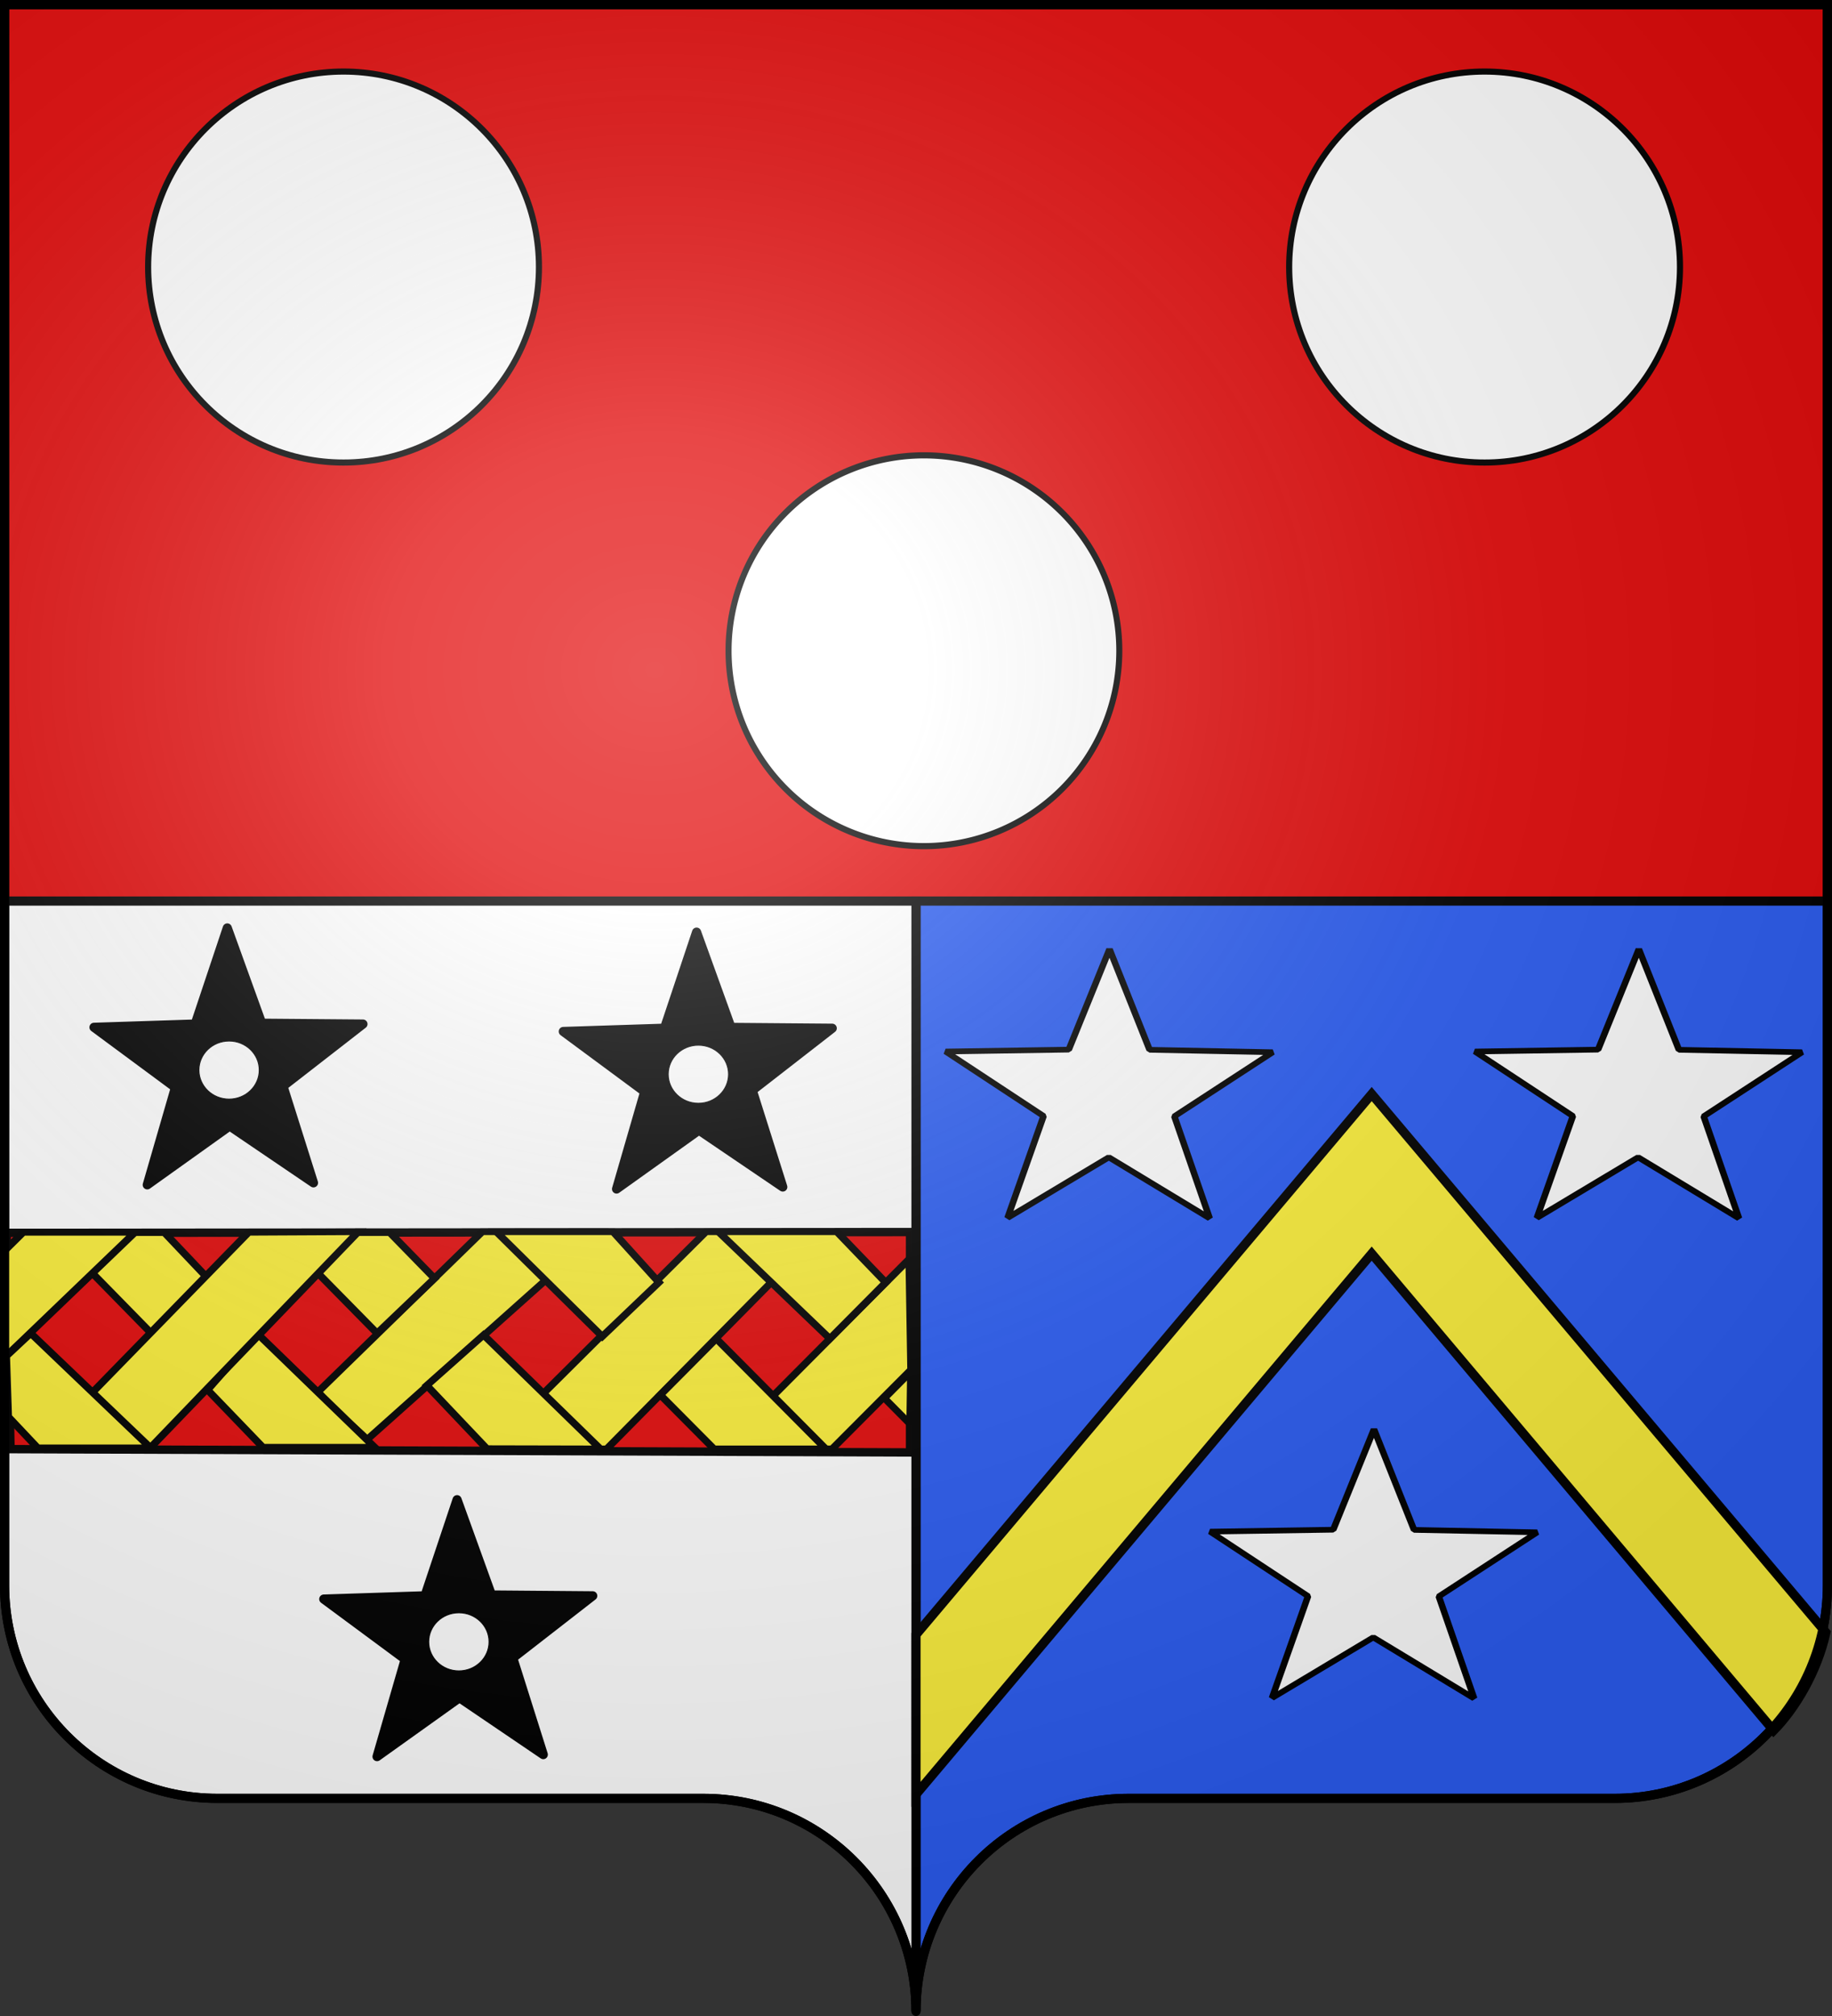 <svg xmlns="http://www.w3.org/2000/svg" xmlns:xlink="http://www.w3.org/1999/xlink" width="600" height="660" version="1.0"><rect width="100%" height="100%" fill="#333333" stroke="none"/><desc>Flag of Canton of Valais (Wallis)</desc><defs><radialGradient xlink:href="#a" id="c" cx="285.186" cy="200.448" r="300" fx="285.186" fy="200.448" gradientTransform="matrix(1.551 0 0 1.35 -227.894 -51.264)" gradientUnits="userSpaceOnUse"/><linearGradient id="a"><stop offset="0" style="stop-color:white;stop-opacity:.314"/><stop offset=".19" style="stop-color:white;stop-opacity:.251"/><stop offset=".6" style="stop-color:#6b6b6b;stop-opacity:.125"/><stop offset="1" style="stop-color:black;stop-opacity:.125"/></linearGradient></defs><g style="opacity:1;display:inline"><path d="M1.5 1.5V295H300h298.5V1.5H300z" style="opacity:1;fill:#e20909;fill-opacity:1;fill-rule:nonzero;stroke:#000;stroke-width:3;stroke-linecap:butt;stroke-linejoin:miter;marker:none;marker-start:none;marker-mid:none;marker-end:none;stroke-miterlimit:4;stroke-dasharray:none;stroke-dashoffset:0;stroke-opacity:1;visibility:visible;display:inline;overflow:visible"/><path d="M300 295v363.5c0-38.504 31.21-69.75 69.656-69.75h159.188c38.447 0 69.656-31.246 69.656-69.75V295z" style="opacity:1;fill:#2b5df2;fill-opacity:1;fill-rule:nonzero;stroke:#000;stroke-width:3;stroke-linecap:butt;stroke-linejoin:miter;marker:none;marker-start:none;marker-mid:none;marker-end:none;stroke-miterlimit:4;stroke-dasharray:none;stroke-dashoffset:0;stroke-opacity:1;visibility:visible;display:inline;overflow:visible"/><path d="M1.5 295v224c0 38.504 31.21 69.75 69.656 69.75h159.188c38.447 0 69.656 31.246 69.656 69.75V295z" style="opacity:1;fill:#fff;fill-opacity:1;fill-rule:nonzero;stroke:#000;stroke-width:3;stroke-linecap:butt;stroke-linejoin:miter;marker:none;marker-start:none;marker-mid:none;marker-end:none;stroke-miterlimit:4;stroke-dasharray:none;stroke-dashoffset:0;stroke-opacity:1;visibility:visible;display:inline;overflow:visible"/><path d="M-78.571 235a67.857 66.429 0 1 1-135.715 0 67.857 66.429 0 1 1 135.715 0z" style="opacity:1;fill:#fff;fill-opacity:1;fill-rule:evenodd;stroke:#000;stroke-width:2.098;stroke-linejoin:bevel;stroke-miterlimit:4;stroke-dasharray:none;stroke-dashoffset:10;stroke-opacity:1" transform="matrix(.943 0 0 .963 440.677 -13.266)"/><circle cx="112.514" cy="87.429" r="64" style="opacity:1;fill:#fff;fill-opacity:1;fill-rule:evenodd;stroke:#000;stroke-width:2;stroke-linejoin:bevel;stroke-miterlimit:4;stroke-dasharray:none;stroke-dashoffset:10;stroke-opacity:1"/><circle cx="486.214" cy="87.429" r="64" style="opacity:1;fill:#fff;fill-opacity:1;fill-rule:evenodd;stroke:#000;stroke-width:2;stroke-linejoin:bevel;stroke-miterlimit:4;stroke-dasharray:none;stroke-dashoffset:10;stroke-opacity:1"/><g style="display:inline"><g style="opacity:1"><g style="opacity:1;display:inline"><path d="M0 0h600v660H0z" style="opacity:1;fill:none;fill-opacity:1;fill-rule:nonzero;stroke:none;stroke-width:7.56;stroke-linecap:round;stroke-linejoin:round;stroke-miterlimit:4;stroke-dasharray:none;stroke-opacity:1;display:inline" transform="translate(-15.838 104.286)"/></g></g><g style="display:inline"><path d="M30.912 230.12c-1.11 52.491 1.39 95.23 2.216 154.578l538.592 2.364V229.528z" style="opacity:.99;fill:#e20909;fill-opacity:.996;fill-rule:evenodd;stroke:#000;stroke-width:5.994;stroke-linecap:butt;stroke-linejoin:miter;stroke-miterlimit:4;stroke-dasharray:none;stroke-opacity:1;display:inline" transform="matrix(.548 0 0 .458 -14.975 298.226)"/><path d="m315.511 229.331-98.128 114.453c12.184 17.306 19.16 21.94 29.36 34.058l139.068-148.51zm133.72 0L317.924 385.52l72.078-1.053L518.06 229.331zM570.8 248.713 457.888 384.467h66.826l47.185-56.623z" style="fill:#fcef3c;fill-opacity:1;fill-rule:evenodd;stroke:#000;stroke-width:4.674;stroke-linecap:butt;stroke-linejoin:miter;stroke-miterlimit:4;stroke-dasharray:none;stroke-opacity:1;display:inline" transform="matrix(.548 0 0 .458 -14.975 298.226)"/><path d="m323.952 229.331 63.316 74.825 33.849-38.66-27.362-36.165zm132.727 0 66.609 76.404 33.355-40.168-29.169-36.236zm-140.35 73.773-33.925 36.074 35.808 45.138 67.897.174zm139.073 2.631-33.413 40.238 31.987 38.517h66.845z" style="fill:#fcef3c;fill-opacity:1;fill-rule:evenodd;stroke:#000;stroke-width:4.674;stroke-linecap:butt;stroke-linejoin:miter;stroke-miterlimit:4;stroke-dasharray:none;stroke-opacity:1;display:inline" transform="matrix(.548 0 0 .458 -14.975 298.226)"/><path d="m58.81 229.948 58.848 71.872 33.847-39.217-25.872-32.655zm134.705 0 59.163 71.958 34.345-39.232-26.686-32.726zM181 301.958l-29.616 40.387 32.977 40.969h66.842z" style="fill:#fcef3c;fill-opacity:1;fill-rule:evenodd;stroke:#000;stroke-width:4.707;stroke-linecap:butt;stroke-linejoin:miter;stroke-miterlimit:4;stroke-dasharray:none;stroke-opacity:1;display:inline" transform="matrix(.548 0 0 .458 -14.975 298.226)"/><path d="m571.268 366.83-15.317-18.497 15.77-19.024z" style="opacity:1;fill:#fcef3c;fill-opacity:1;fill-rule:nonzero;stroke:#000;stroke-width:4.51;stroke-linecap:round;stroke-linejoin:bevel;stroke-miterlimit:4;stroke-dasharray:none;stroke-dashoffset:0;stroke-opacity:1" transform="matrix(.548 0 0 .458 -14.975 298.226)"/><path d="m41.167 229.724-11.698 13.872.478 75.82 78.06-89.692zm134.703 0L50.319 383.774h66.822l124.31-154.443z" style="fill:#fcef3c;fill-opacity:1;fill-rule:evenodd;stroke:#000;stroke-width:4.718;stroke-linecap:butt;stroke-linejoin:miter;stroke-miterlimit:4;stroke-dasharray:none;stroke-opacity:1;display:inline" transform="matrix(.548 0 0 .458 -14.975 298.226)"/><path d="m45.696 301.87-14.732 16.486 1.18 43.06 17.615 22.345h67.543z" style="fill:#fcef3c;fill-opacity:1;fill-rule:evenodd;stroke:#000;stroke-width:4.707;stroke-linecap:butt;stroke-linejoin:miter;stroke-miterlimit:4;stroke-dasharray:none;stroke-opacity:1;display:inline" transform="matrix(.548 0 0 .458 -14.975 298.226)"/></g></g></g><g style="display:inline"><g style="opacity:1;display:inline"><path d="M997.89 561.697 848.64 738.692v52.28l149.25-177.033 131.624 156.12c7.11-7.213 14.28-19.239 17.13-32.094z" style="opacity:1;fill:#fcef3c;fill-opacity:1;stroke:#000;stroke-width:3;stroke-miterlimit:4;stroke-dasharray:none;stroke-opacity:1;display:inline" transform="translate(-548.64 -203.52)"/><path d="m-212.553 370.566-53.409-38.582-54.732 36.68 20.19-62.718-51.798-40.72 65.886-.178 22.72-61.846 20.53 62.607 65.84 2.496-53.198 38.873z" style="opacity:1;fill:#fff;fill-opacity:1;fill-rule:evenodd;stroke:#000;stroke-width:3.513;stroke-linejoin:bevel;stroke-miterlimit:4;stroke-dasharray:none;stroke-dashoffset:10;stroke-opacity:1" transform="matrix(.612 -.008 .009 .529 609.544 358.3)"/><path d="m-212.553 370.566-53.409-38.582-54.732 36.68 20.19-62.718-51.798-40.72 65.886-.178 22.72-61.846 20.53 62.607 65.84 2.496-53.198 38.873z" style="opacity:1;fill:#fff;fill-opacity:1;fill-rule:evenodd;stroke:#000;stroke-width:3.513;stroke-linejoin:bevel;stroke-miterlimit:4;stroke-dasharray:none;stroke-dashoffset:10;stroke-opacity:1;display:inline" transform="matrix(.612 -.008 .009 .529 522.93 201.128)"/><path d="m-212.553 370.566-53.409-38.582-54.732 36.68 20.19-62.718-51.798-40.72 65.886-.178 22.72-61.846 20.53 62.607 65.84 2.496-53.198 38.873z" style="opacity:1;fill:#fff;fill-opacity:1;fill-rule:evenodd;stroke:#000;stroke-width:3.513;stroke-linejoin:bevel;stroke-miterlimit:4;stroke-dasharray:none;stroke-dashoffset:10;stroke-opacity:1;display:inline" transform="matrix(.612 -.008 .009 .529 696.288 201.128)"/></g><g id="b" transform="translate(0 3.2)"><path d="m102.667 384.037-27.446-18.615-26.99 19.27 9.222-31.855-26.667-19.714 33.146-1.073 10.508-31.454 11.263 31.192 33.163.274-26.186 20.35z" style="opacity:1;fill:#000;fill-opacity:1;fill-rule:nonzero;stroke:#000;stroke-width:3;stroke-linecap:round;stroke-linejoin:round;stroke-miterlimit:4;stroke-dasharray:none;stroke-dashoffset:0;stroke-opacity:1"/><ellipse cx="75.029" cy="347.12" rx="9.874" ry="9.51" style="display:inline;opacity:1;fill:#fff;fill-opacity:1;fill-rule:evenodd;stroke:#000;stroke-width:.303;stroke-linejoin:bevel;stroke-miterlimit:4;stroke-dasharray:none;stroke-dashoffset:10;stroke-opacity:1"/></g><use xlink:href="#b" width="100%" height="100%" transform="translate(75.259 187.185)"/><use xlink:href="#b" width="100%" height="100%" transform="translate(153.699 1.366)"/></g><g style="display:inline"><path d="M1.5 1.5V518.99c0 38.505 31.203 69.755 69.65 69.755h159.2c38.447 0 69.65 31.25 69.65 69.754 0-38.504 31.203-69.754 69.65-69.754h159.2c38.447 0 69.65-31.25 69.65-69.755V1.5z" style="fill:url(#c);fill-opacity:1;fill-rule:evenodd;stroke:none;stroke-width:3;stroke-linecap:butt;stroke-linejoin:miter;stroke-miterlimit:4;stroke-dasharray:none;stroke-opacity:1"/></g><g style="display:inline"><path d="M300 658.5c0-38.504 31.203-69.754 69.65-69.754h159.2c38.447 0 69.65-31.25 69.65-69.753V1.5H1.5v517.493c0 38.504 31.203 69.753 69.65 69.753h159.2c38.447 0 69.65 31.25 69.65 69.754" style="fill:none;fill-opacity:1;fill-rule:nonzero;stroke:#000;stroke-width:3;stroke-linecap:round;stroke-linejoin:round;stroke-miterlimit:4;stroke-dasharray:none;stroke-dashoffset:0;stroke-opacity:1"/></g></svg>